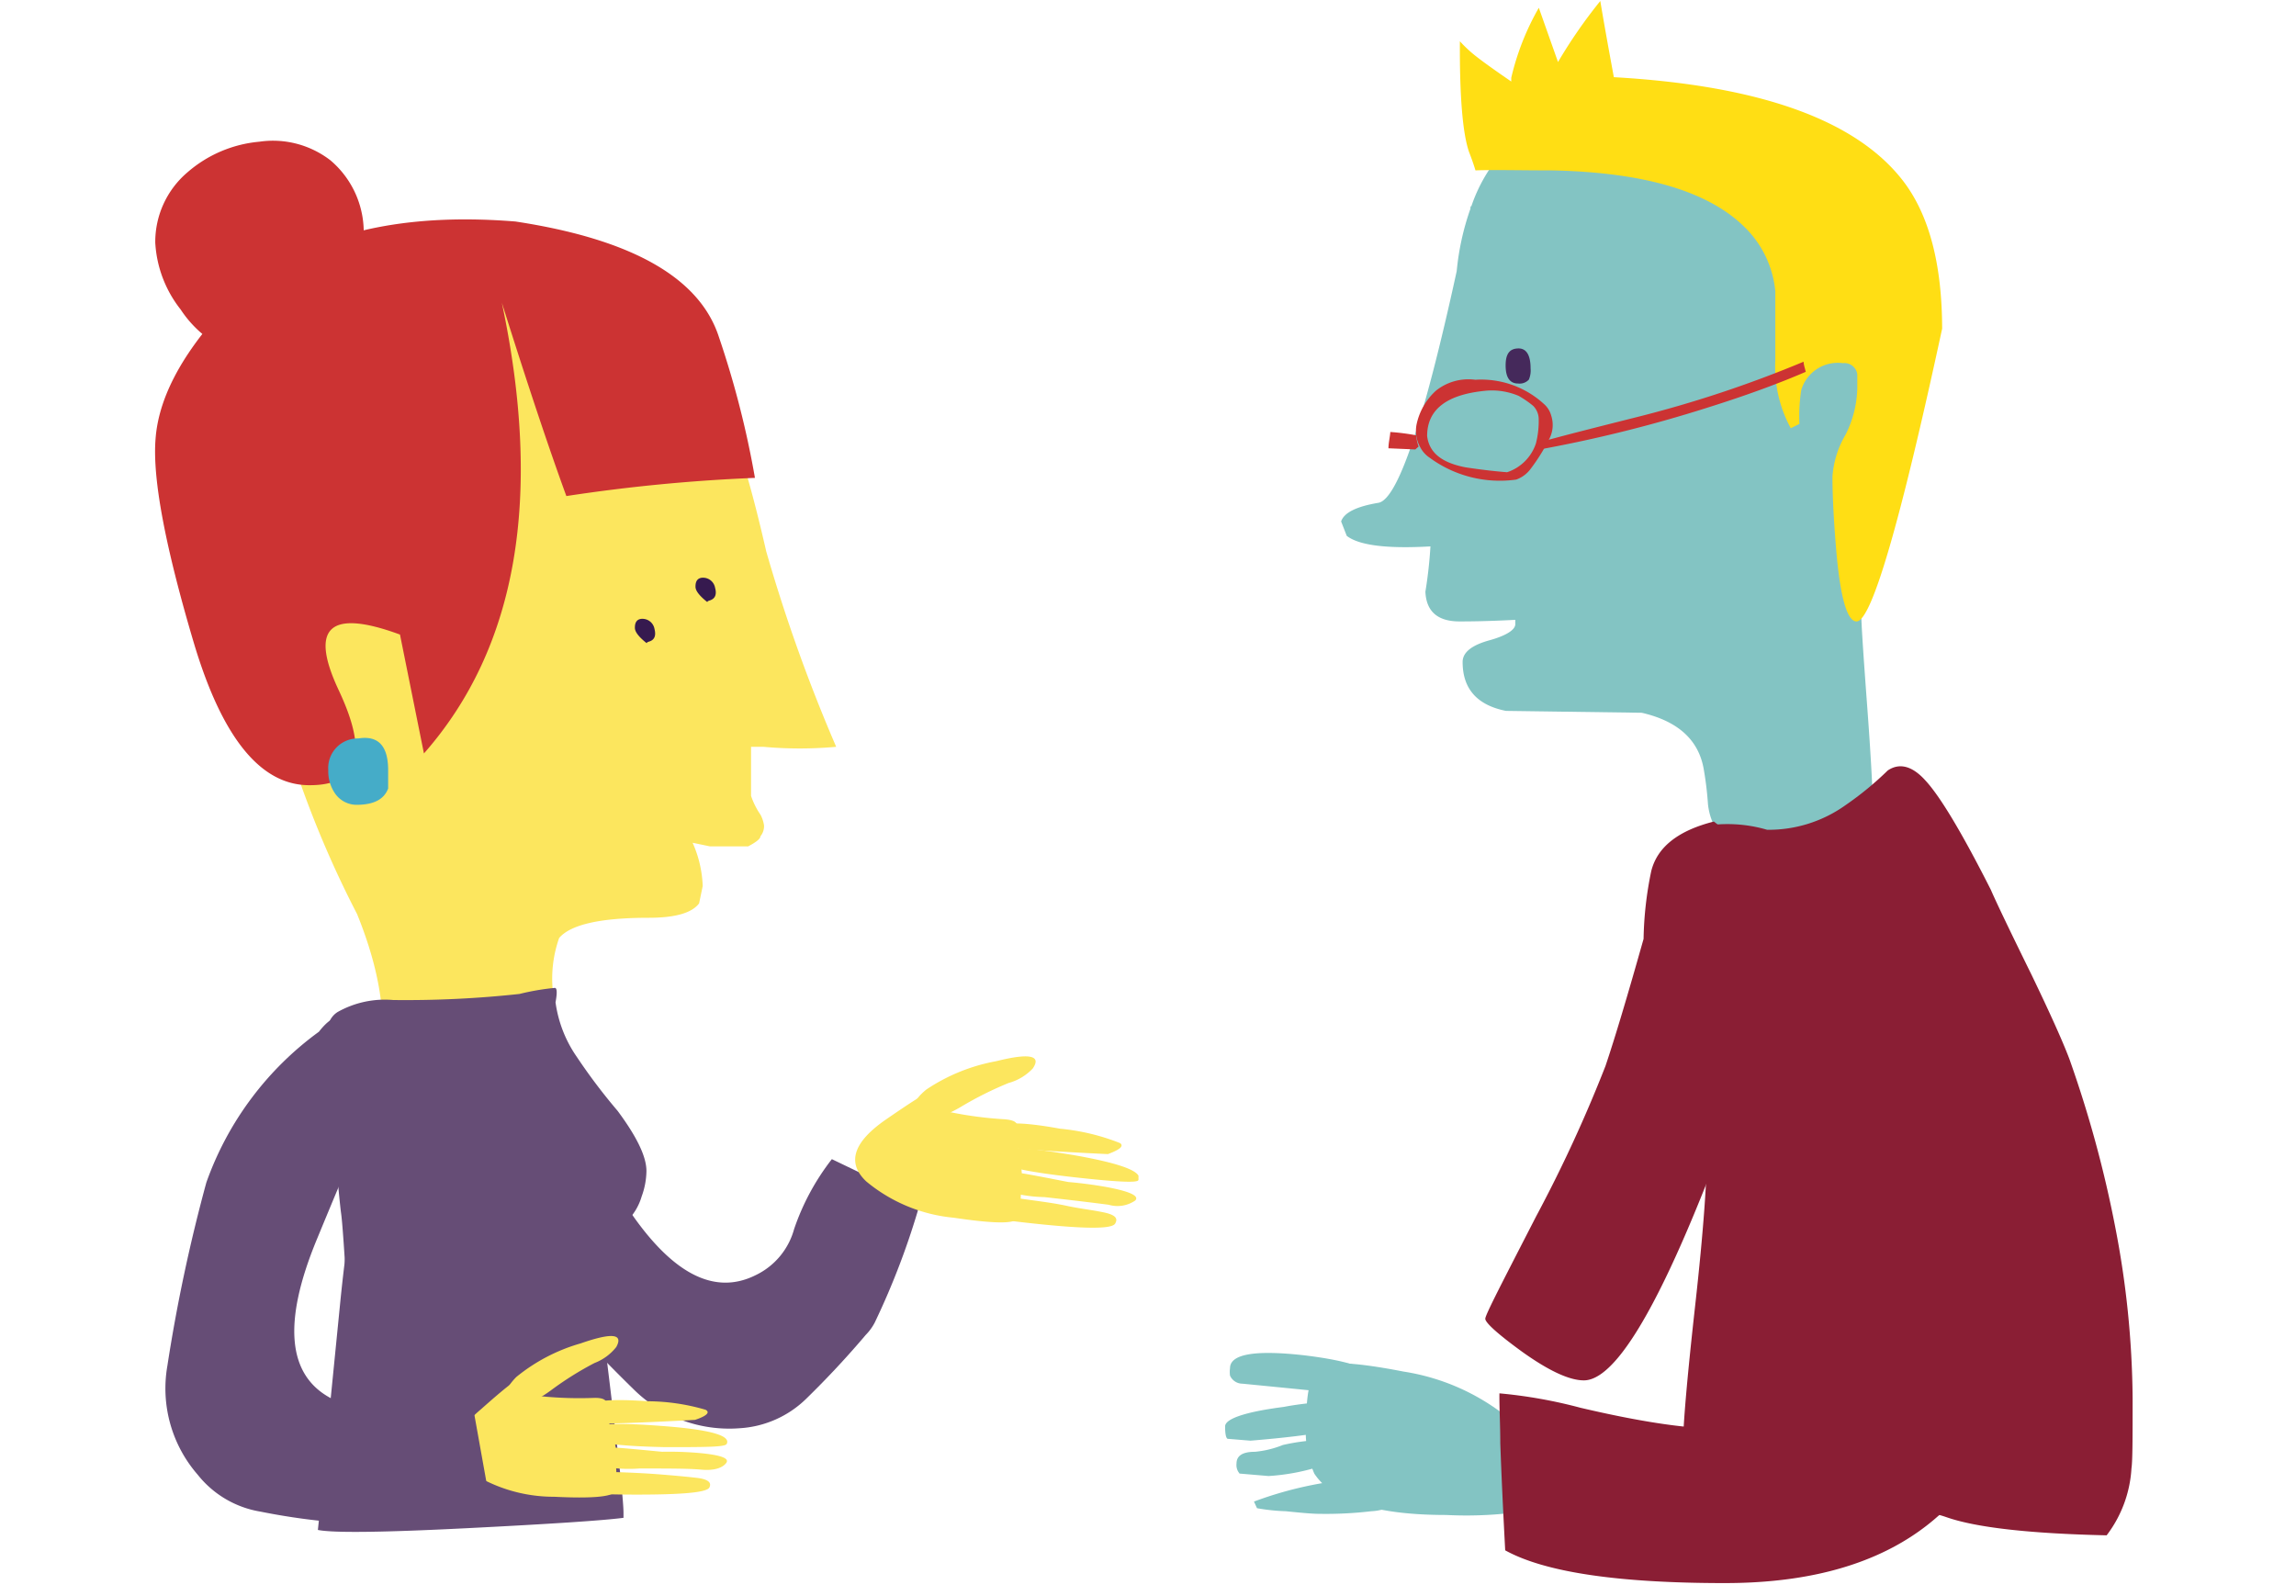 <?xml version="1.0" encoding="UTF-8"?> <svg xmlns="http://www.w3.org/2000/svg" xmlns:xlink="http://www.w3.org/1999/xlink" viewBox="0 0 114.55 79.64"><defs><style>.cls-1{fill:#664d76;}.cls-1,.cls-2,.cls-3,.cls-4,.cls-5,.cls-6,.cls-7,.cls-8,.cls-9{fill-rule:evenodd;}.cls-2{fill:#fce65e;}.cls-3{fill:#c33;}.cls-4{fill:#45acc8;}.cls-5{fill:#361a4f;}.cls-6{fill:#83c4c3;}.cls-7{fill:#ffde14;}.cls-8{fill:#45295b;}.cls-9{fill:#8a1e34;}</style><symbol id="CAFE_PHILO_1_" data-name="CAFE PHILO 1 " viewBox="0 0 68.16 96.4"><g id="Calque_3" data-name="Calque 3"><path class="cls-1" d="M50.13,75.22h2.92a5,5,0,0,1-.23-1.34l.09-1.44.19-.09a.72.72,0,0,1,.51-.14c.59,0,1.17,2.82,1.73,8.48s1,10,1.28,13.08c.1,1.09.19,1.93.25,2.5q-1.57.32-10.3-.12t-10.88-.72v-.34c0-.68.23-2.94.69-6.76s.74-6.22.93-7.09a61.08,61.08,0,0,1,1.85-6.71q1.25-3.06,4.68-1.9C45.16,73.09,47.26,74,50.13,75.22Z"></path><path class="cls-1" d="M21.25,70.57a16.51,16.51,0,0,1,2.62,4.86,5,5,0,0,0,2.66,3.18q4.63,2.31,9.52-5.66t5-8.23l1.09-.5,4.75,6.32A11.17,11.17,0,0,1,43.69,77,113.3,113.3,0,0,1,35,86.51a9.41,9.41,0,0,1-7.36,2.71A7.21,7.21,0,0,1,23,87.15q-2.17-2.12-4.1-4.4a3.53,3.53,0,0,1-.63-.87,52.67,52.67,0,0,1-3.16-8.36Z"></path><path class="cls-2" d="M9.91,73.51a.54.54,0,0,1-.11.82c1.75.11.87.34-2.62.71s-5.33.38-5.56,0,0-.62.83-.79S4.07,74,5,73.8s1.87-.31,3-.47S9.72,73.23,9.91,73.51Z"></path><path class="cls-2" d="M10.18,71.58c.24.35.22.64-.07.87a9.81,9.81,0,0,1-3.59.75c-2.06.23-3.54.41-4.45.53a2.17,2.17,0,0,1-1.84-.29c-.31-.31.33-.63,2-.94.79-.14,1.65-.26,2.57-.34.1,0,1-.2,2.69-.51S10,71.36,10.18,71.58Z"></path><path class="cls-2" d="M9.6,70a.54.54,0,0,1-.11.82q-.63.51-5,1c-2.86.32-4.35.4-4.47.22q-.57-.85,4.3-1.72C7.61,69.76,9.36,69.65,9.6,70Z"></path><path class="cls-2" d="M1.27,69.46a15,15,0,0,1,4.16-1C7.94,68,9.31,68,9.55,68.32a3.25,3.25,0,0,0,1.41,1q1,.43-8.84.9C1.29,69.91,1,69.67,1.27,69.46Z"></path><path class="cls-2" d="M14.71,65.75c.92.76,1.07,1.34.46,1.75s-1.56.22-2.87-.56A24.48,24.48,0,0,0,9,65.29a3.62,3.62,0,0,1-1.67-1c-.63-.91.22-1.09,2.53-.51A12.82,12.82,0,0,1,14.71,65.75Z"></path><path class="cls-2" d="M17.47,67.8q3.45,2.37,1.4,4.31a11.09,11.09,0,0,1-6.07,2.52c-2.68.4-4.14.43-4.38.08a6.28,6.28,0,0,1-.27-1.83,6.56,6.56,0,0,1,0-1.94l.44-2.31c-.39-.5-.13-.78.78-.83a26.45,26.45,0,0,0,3.54-.46c1.46-.27,2-.66,1.67-1.17S15.16,66.21,17.47,67.8Z"></path><path class="cls-2" d="M63,34.19q-4.35,8.75-4.7,9.7a72,72,0,0,1-4.15,9.7q-2.31,5.7-1.6,9.95a1.35,1.35,0,0,1-1,.25q-7.15,0-9.45-1.7a3.06,3.06,0,0,1-1.5-3.3,8.49,8.49,0,0,0-.45-3.55q-1.2-1.4-6.2-1.4c-1.84,0-3-.33-3.5-1l-.25-1.2a8.05,8.05,0,0,1,.7-3l-1.2.25H27.05c-.57-.3-.85-.53-.85-.7a1.11,1.11,0,0,1-.25-.75,2.28,2.28,0,0,1,.25-.75,5.23,5.23,0,0,0,.65-1.3v-3.4H26a28,28,0,0,1-5.05,0,113.1,113.1,0,0,0,4.85-13.55c.66-2.9,1.3-5.27,1.9-7.1a12.36,12.36,0,0,1,1.8-3.95l.25-.2,1.2-1.75a21.78,21.78,0,0,1,4.75-4.25Q44.14,5.44,52.75,9,59.8,12.3,63,16.34a13.55,13.55,0,0,1,2.55,8.1A25,25,0,0,1,63,34.19Z"></path><path class="cls-3" d="M68.12,20.65q.33,4.07-2.63,14.06t-8.07,9.94q-5.09,0-2-6.57t-4.24-3.87l-1.66,8.24q-9.68-11-5.4-31.24-2.66,8.45-4.47,13.4a118.24,118.24,0,0,0-13.07-1.26,64.83,64.83,0,0,1,2.5-9.77q2-6.16,14.1-8Q57,4.47,63.62,11.88,67.82,16.55,68.12,20.65Z"></path><path class="cls-4" d="M56.15,43.61a2.7,2.7,0,0,1-.46,1.6,1.82,1.82,0,0,1-1.54.8C53,46,52.29,45.64,52,44.88V43.61c0-1.69.69-2.42,2.07-2.2A2.05,2.05,0,0,1,56.15,43.61Z"></path><path class="cls-5" d="M30.7,30.9c0,.28-.29.64-.82,1.06,0-.05-.06-.08-.15-.11-.38-.11-.52-.4-.39-.87a.85.85,0,0,1,.79-.71C30.51,30.25,30.71,30.46,30.7,30.9Z"></path><path class="cls-1" d="M38.92,63.49A8.68,8.68,0,0,0,40.4,59.7c-.12-.65-.11-1,.05-1a16.76,16.76,0,0,1,2.45.42,72.9,72.9,0,0,0,8.75.42,6.67,6.67,0,0,1,3.85.83,1.48,1.48,0,0,1,.69,1.21c0,.49-.11,2.33-.32,5.51q-.37,5.33-.6,7.17c-.1.65-.25,2.89-.47,6.72q-1,5.32-4.54,5.32a8.69,8.69,0,0,1-1.48-.09L43,86.09a5,5,0,0,1-3.33-3.38,25.17,25.17,0,0,0-.46-4,3.74,3.74,0,0,0-1.39-2Q36.33,75.58,35.59,75a4,4,0,0,1-1.16-1.85,5.28,5.28,0,0,1-.33-1.76c0-1,.67-2.38,2-4.17A40,40,0,0,0,38.92,63.49Z"></path><path class="cls-2" d="M37.8,92.62a.52.52,0,0,1-.18.78c1.65.26.8.41-2.57.42s-5.13-.14-5.31-.49.1-.58.87-.67,1.58-.16,2.43-.23,1.81-.12,2.9-.16S37.65,92.34,37.8,92.62Z"></path><path class="cls-2" d="M38.25,90.8a.56.56,0,0,1-.16.83,9.59,9.59,0,0,1-3.5.38c-2,0-3.41,0-4.29.08s-1.45-.11-1.72-.45.37-.57,1.94-.71A24.57,24.57,0,0,1,33,90.85c.1,0,1-.1,2.62-.24S38.13,90.59,38.25,90.8Z"></path><path class="cls-2" d="M37.84,89.24a.53.53,0,0,1-.18.78q-.66.42-4.83.51c-2.76,0-4.19,0-4.29-.22q-.46-.86,4.27-1.23C36,88.83,37.64,88.88,37.84,89.24Z"></path><path class="cls-2" d="M30,87.94A14.48,14.48,0,0,1,34,87.35c2.44-.17,3.75-.07,4,.29a3,3,0,0,0,1.25,1q.95.52-8.52,0C29.92,88.37,29.67,88.12,30,87.94Z"></path><path class="cls-2" d="M43.12,85.67c.8.81.89,1.38.27,1.72s-1.51.06-2.69-.81a22.32,22.32,0,0,0-3-1.88,3.53,3.53,0,0,1-1.51-1.11c-.51-.93.32-1,2.47-.25A12.45,12.45,0,0,1,43.12,85.67Z"></path><path class="cls-2" d="M45.55,87.89c2.05,1.73,2.36,3.15.94,4.24a10.6,10.6,0,0,1-6,1.84c-2.6.13-4,0-4.2-.35a6.41,6.41,0,0,1-.08-1.77A6.32,6.32,0,0,1,36.33,90L37,87.84c-.33-.52,0-.76.82-.72a26.71,26.71,0,0,0,3.42-.1q2.13-.18,1.71-1T45.55,87.89Z"></path><path class="cls-5" d="M34.9,33.75c0,.28-.29.64-.82,1.06,0-.05-.06-.08-.15-.11q-.57-.16-.39-.87a.85.85,0,0,1,.79-.71C34.71,33.1,34.91,33.31,34.9,33.75Z"></path><path class="cls-1" d="M56.8,61.74a22,22,0,0,1,7.8,10.45,114.41,114.41,0,0,1,2.7,12.7,9.1,9.1,0,0,1-2.1,7.55A7,7,0,0,1,60.85,95a45.85,45.85,0,0,1-6,.8,2.76,2.76,0,0,1-1.1,0,56.13,56.13,0,0,1-8.65-2.35l1.2-6.7a19.63,19.63,0,0,1,5.5.7,5,5,0,0,0,4.15-.3q4.55-2.4,1-11T53.1,67.24l.25-1.15Q54.15,58.34,56.8,61.74Z"></path><path class="cls-3" d="M68.14,7.05a8.2,8.2,0,0,1-1.76,4.63A7.8,7.8,0,0,1,59.6,15.2c-2,0-3.58-1.4-4.73-4.2L53.71,6.79A6.52,6.52,0,0,1,56,1.34,6.52,6.52,0,0,1,60.93.05a8.78,8.78,0,0,1,5,2.14A6.33,6.33,0,0,1,68.14,7.05Z"></path></g></symbol><symbol id="CAFE_PHILO_2" data-name="CAFE PHILO 2" viewBox="0 0 62.89 109.66"><g id="Calque_3-2" data-name="Calque 3"><path class="cls-6" d="M41.36,13.48a16.7,16.7,0,0,1,4.72,11.59,82.88,82.88,0,0,1-1,9.06c-.68,4.64-1,7.36-1,8.16s.15,3,.43,6.78.39,6.14.39,7.26v.9a.84.84,0,0,1-.69.68H34.36a4.41,4.41,0,0,1-.9-2.27,23.15,23.15,0,0,0-.3-2.45q-.55-3-4.29-3.86l-9.41-.13q-3-.6-3-3.39c0-.66.62-1.16,1.85-1.5s1.8-.75,1.8-1.12,0-.46,0-.43l0,.13C18,43,16.73,43,16.24,43c-1.51,0-2.3-.69-2.36-2.06a31,31,0,0,0,.35-3.14q-4.52.26-5.8-.73l-.39-1q.3-.91,2.58-1.29,2-.34,5.43-16.06A18.06,18.06,0,0,1,17,14.4c0-.07,0-.15.05-.23a.17.17,0,0,0,0,.1A11.06,11.06,0,0,1,20.67,9.1Q24.78,5.92,31,7.34A19.66,19.66,0,0,1,41.36,13.48Z"></path><path class="cls-7" d="M21.74.47l1.33,3.76A34.82,34.82,0,0,1,26,0q.36,2.15.94,5.28Q42.13,6.14,47,12.49,49.68,16,49.69,22.71,45.31,43,43.76,43c-.65,0-1.13-1.65-1.41-4.94s-.26-5-.26-5.11A6.66,6.66,0,0,1,43,30.05a7.48,7.48,0,0,0,.81-3.18v-1a.9.9,0,0,0-1-.77,2.64,2.64,0,0,0-2.88,1.85,11.54,11.54,0,0,0-.13,2.36l-.6.3a8.9,8.9,0,0,1-1.07-4.72l0-4.77A7.16,7.16,0,0,0,36,15.67q-3.78-3.74-13.37-3.93c-2.2,0-4-.05-5.28,0q-.16-.54-.45-1.29c-.44-1.29-.65-3.85-.63-7.66A8.93,8.93,0,0,0,17.4,3.84q.75.59,2.43,1.74c0-.08,0-.16,0-.26A17.91,17.91,0,0,1,21.74.47Z"></path><path class="cls-3" d="M13.24,30.1a3,3,0,0,0,.17.78l-.23.2L11.32,31c0-.37.1-.74.13-1.13A15.74,15.74,0,0,1,13.24,30.1Z"></path><path class="cls-3" d="M21.35,28.06a7.24,7.24,0,0,0-1-.69A4.78,4.78,0,0,0,18.19,27Q14,27.35,14,30.15C14.14,31.3,15,32,16.66,32.32c1.05.16,2,.27,2.88.34a3.14,3.14,0,0,0,2-2,6.22,6.22,0,0,0,.19-1.75A1.32,1.32,0,0,0,21.35,28.06Zm-4-1.81A6.44,6.44,0,0,1,22.17,28a1.64,1.64,0,0,1,.43.74,2.09,2.09,0,0,1-.1,1.54,13.31,13.31,0,0,1-1.33,2.15,2.13,2.13,0,0,1-1,.74,8.21,8.21,0,0,1-6-1.52,1.92,1.92,0,0,1-.65-.73,2.29,2.29,0,0,1-.25-1.58A4.37,4.37,0,0,1,14.62,27,3.6,3.6,0,0,1,17.33,26.25Z"></path><path class="cls-3" d="M33.31,28.22a93.9,93.9,0,0,1-11.4,2.84c-.12.19-.17,0-.14-.44,0-.06,2.22-.64,6.64-1.75A81.18,81.18,0,0,0,40.09,25c0,.19.08.42.15.7C38.23,26.57,35.93,27.4,33.31,28.22Z"></path><path class="cls-8" d="M21.17,25.47a1.63,1.63,0,0,1-.12.77.87.87,0,0,1-.75.27c-.57,0-.86-.42-.86-1.25s.29-1.16.86-1.18S21.17,24.53,21.17,25.47Z"></path><path class="cls-9" d="M29.53,60.31c.41-1.66,1.85-2.81,4.34-3.44,2.09,1.61,3.32,2.88,3.69,3.83a17,17,0,0,1,.22,3.77c0,.52-.17,2.76-.52,6.74Q29,95.6,24.86,95.6q-1.51,0-4.3-2c-1.69-1.23-2.53-2-2.53-2.27s1.17-2.51,3.52-7.09a97.07,97.07,0,0,0,4.81-10.43Q27.31,71,29,65A24.74,24.74,0,0,1,29.53,60.31Z"></path><path class="cls-9" d="M48.51,54q1.55,1.66,4.55,7.59c.35.81,1.29,2.78,2.84,5.93,1.28,2.66,2.16,4.61,2.62,5.84A80.29,80.29,0,0,1,61.69,85a64.33,64.33,0,0,1,1.2,11.81c0,2.74,0,4.37-.08,4.89a8.46,8.46,0,0,1-1.72,4.64q-8-.18-11.08-1.25-3.39-1.2-17.43-1.76a2.15,2.15,0,0,1-.73-1.33,9.07,9.07,0,0,1-.12-1.8q0-2.19.85-9.83t.82-11.25a74.31,74.31,0,0,0-.82-10.39,67.31,67.31,0,0,1-.85-9.4c0-1.49.94-2.25,2.83-2.28a9.77,9.77,0,0,1,3,.39A9.15,9.15,0,0,0,43,55.73a21.94,21.94,0,0,0,2.92-2.4C46.72,52.79,47.6,53,48.51,54Z"></path><path class="cls-6" d="M19.58,98.17q2.57,2.27,2.57,4.36c0,1.14-.3,1.83-.9,2.06a27.53,27.53,0,0,1-5.92.34q-7.26,0-9.15-2.87a7.33,7.33,0,0,1-.56-3.57c0-2.23.35-3.53,1.06-3.88s2.6-.22,5.68.38A15.23,15.23,0,0,1,19.58,98.17Z"></path><path class="cls-9" d="M51.09,61.06a17.5,17.5,0,0,1,1.24,3.77c.06.26.39,1.81,1,4.64,1.32,6.13,2,9.33,2.06,9.62a68.42,68.42,0,0,1,.22,7.08q0,8.58-2.15,13.27-4.68,10.22-18.85,10.21-11.1,0-15.2-2.27c-.14-2.65-.26-5.13-.34-7.43,0-1.27-.07-2.43-.06-3.45a33.5,33.5,0,0,1,5.62,1q7.2,1.69,10.63,1.4T41.73,95q3-3.6.94-11.12A40.32,40.32,0,0,1,41,70.09c.28-4.13.78-6.85,1.48-8.18A8,8,0,0,1,46,58.63Q48.56,57.33,51.09,61.06Z"></path><path class="cls-6" d="M10.52,95.79q0,.85-.93.9c-1-.13-3.79-.41-8.39-.86a.94.94,0,0,1-.86-.56,1.86,1.86,0,0,1,0-.51q0-1.47,5.11-.9C8.81,94.26,10.52,94.9,10.52,95.79Z"></path><path class="cls-6" d="M8.54,97.08a.63.63,0,0,1,.45.6,1.38,1.38,0,0,1-.1.68q0,.83-7.13,1.42L.17,99.65c-.11-.06-.17-.34-.17-.86s1.35-1,4.06-1.35A21.23,21.23,0,0,1,8.54,97.08Z"></path><path class="cls-6" d="M1,102.06l-.09-.13a.91.91,0,0,1-.12-.56c0-.55.42-.82,1.28-.82A6.83,6.83,0,0,0,4,100.08a14.33,14.33,0,0,1,4.55-.3s.05.09.13.17a1.27,1.27,0,0,1,.09.6c0,.29-.8.65-2.41,1.08a14.69,14.69,0,0,1-3.35.6Z"></path><path class="cls-6" d="M12.84,103.3a3.7,3.7,0,0,1-2.71,1.37,26.94,26.94,0,0,1-3.65.18c-.37,0-1.13-.06-2.27-.18a13.71,13.71,0,0,1-2-.21L2,104a26.24,26.24,0,0,1,7.32-1.59C11.66,102.26,12.83,102.56,12.84,103.3Z"></path></g></symbol></defs><g id="homme_bleu_cafe_philo" data-name="homme bleu cafe philo"><use width="68.15" height="96.4" transform="matrix(-0.72, 0, 0, 0.72, 56.8, 7.03)" xlink:href="#CAFE_PHILO_1_"></use><use width="62.89" height="109.65" transform="translate(61.12 0.05) scale(0.72)" xlink:href="#CAFE_PHILO_2"></use></g></svg> 